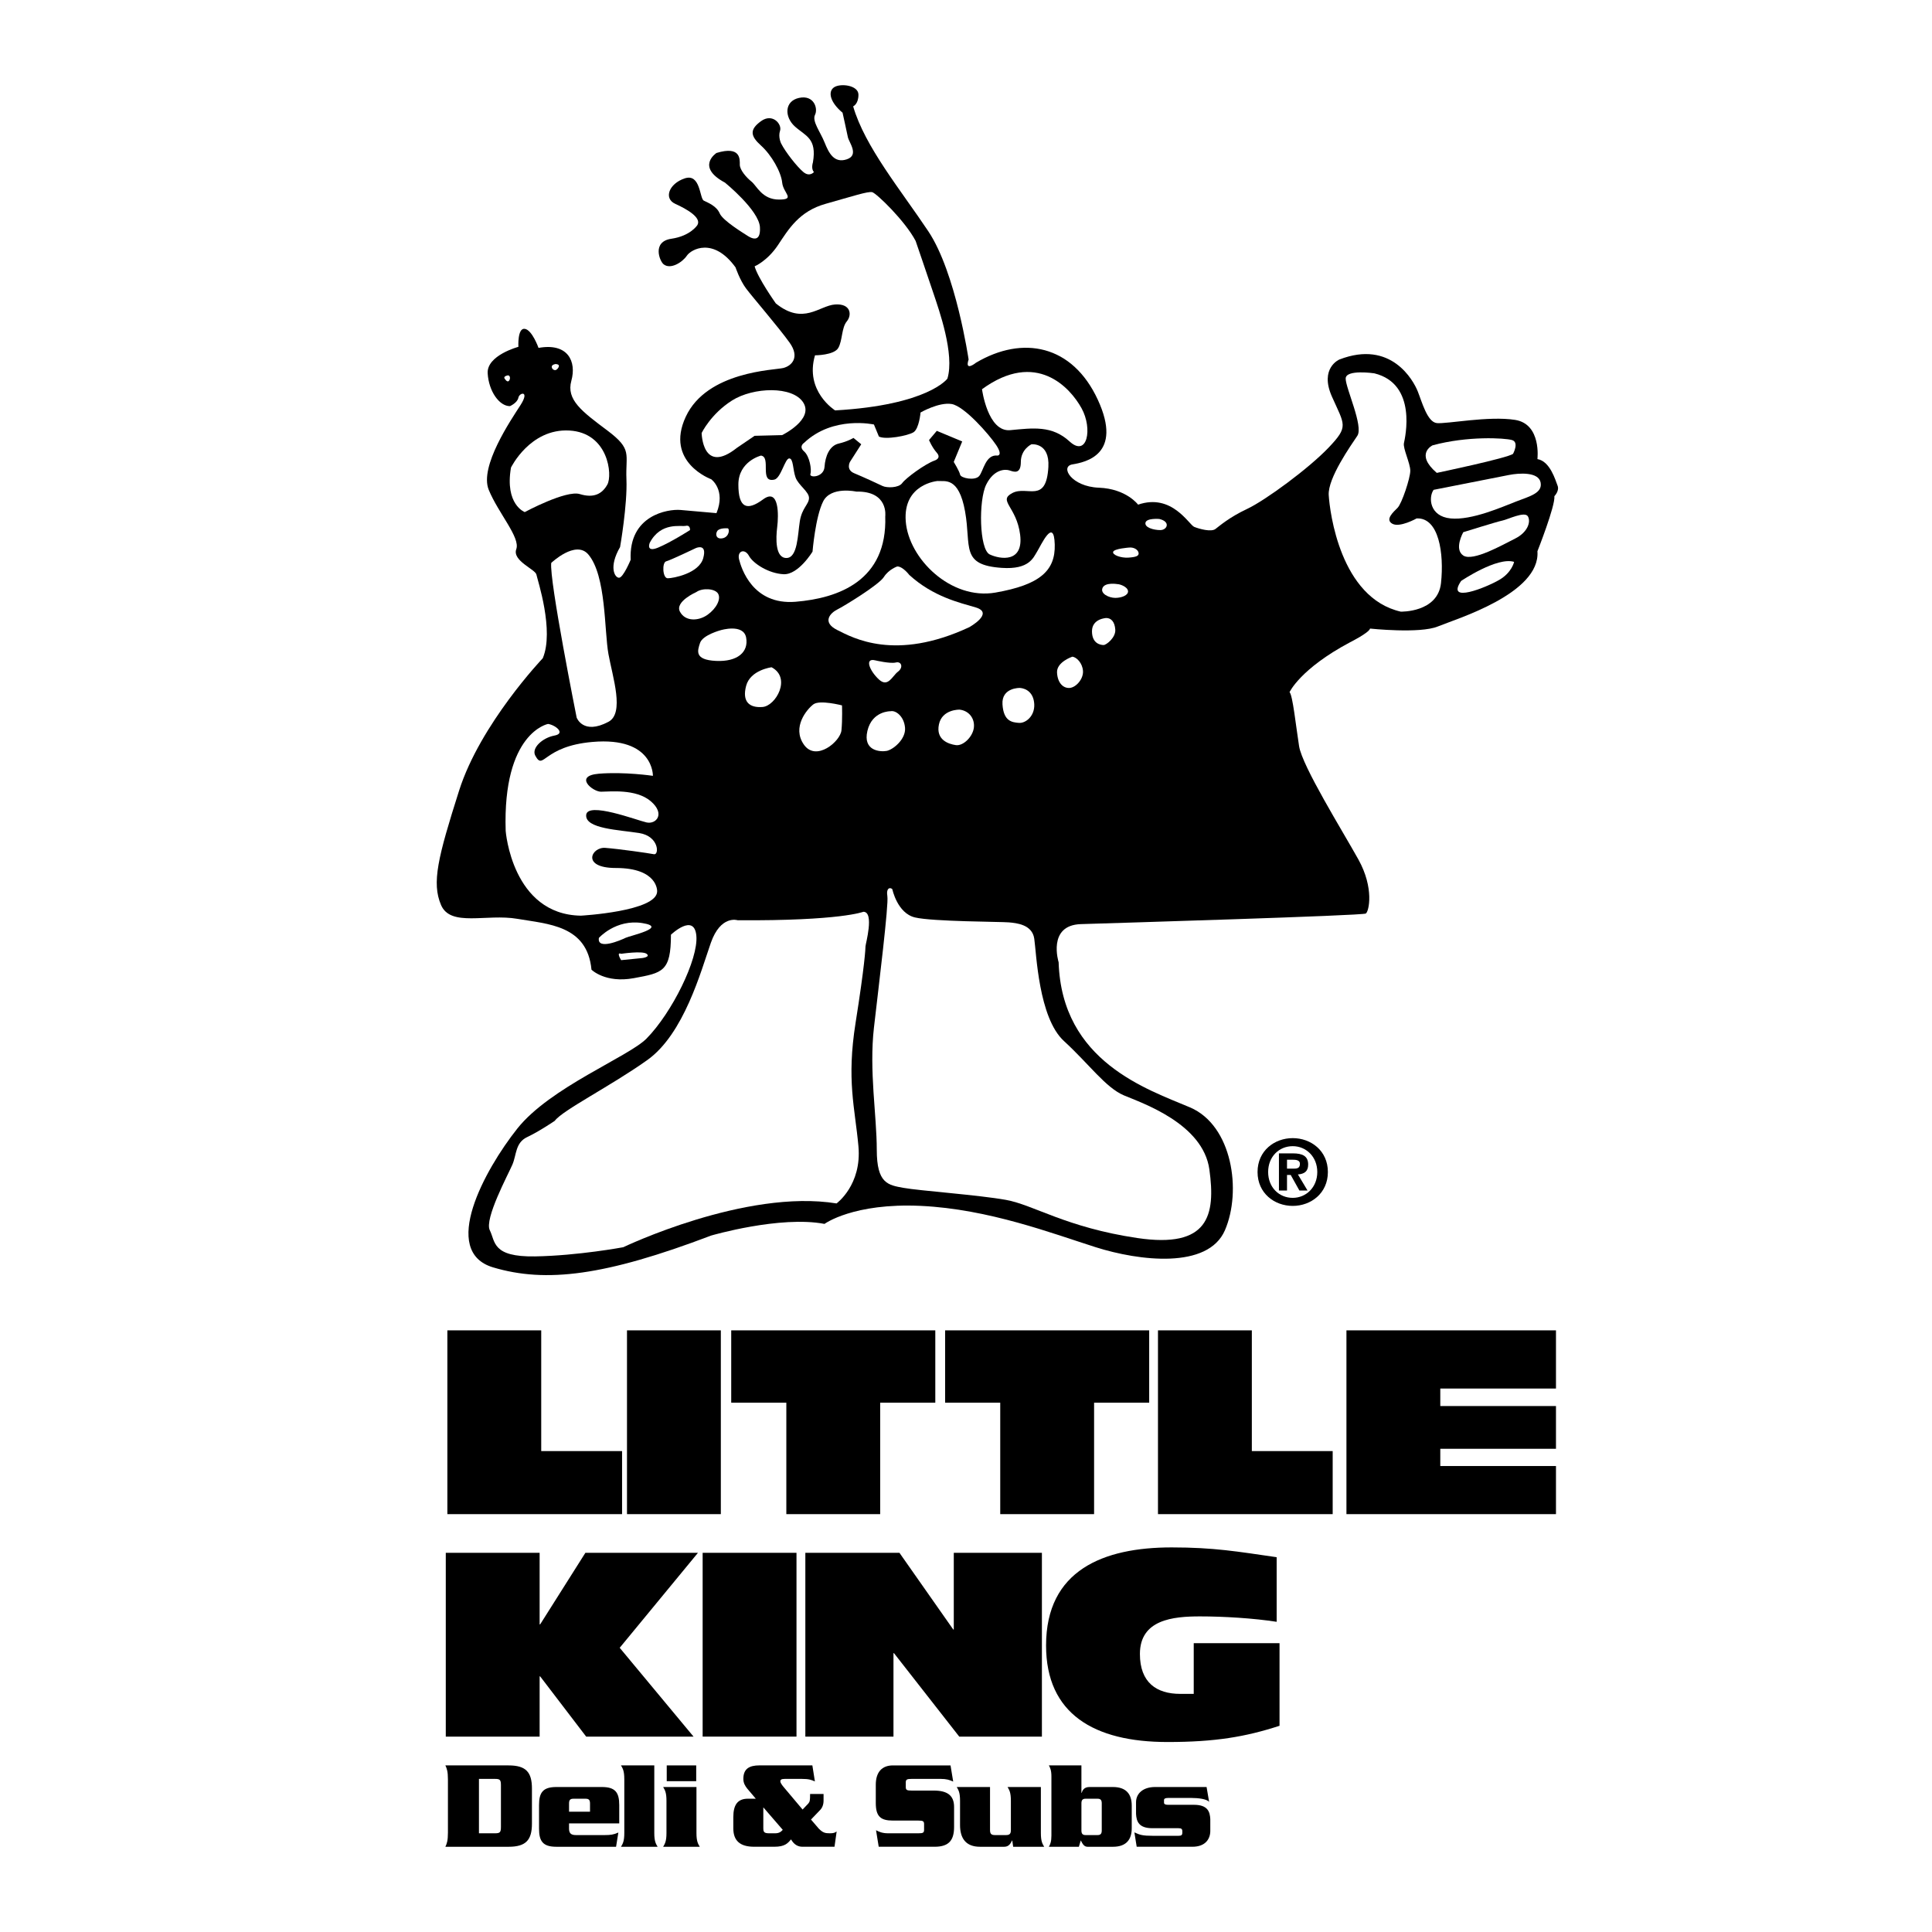 <?xml version="1.0" encoding="utf-8"?>
<!-- Generator: Adobe Illustrator 13.0.0, SVG Export Plug-In . SVG Version: 6.00 Build 14948)  -->
<!DOCTYPE svg PUBLIC "-//W3C//DTD SVG 1.0//EN" "http://www.w3.org/TR/2001/REC-SVG-20010904/DTD/svg10.dtd">
<svg version="1.0" id="Layer_1" xmlns="http://www.w3.org/2000/svg" xmlns:xlink="http://www.w3.org/1999/xlink" x="0px" y="0px"
	 width="192.756px" height="192.756px" viewBox="0 0 192.756 192.756" enable-background="new 0 0 192.756 192.756"
	 xml:space="preserve">
<g>
	<polygon fill-rule="evenodd" clip-rule="evenodd" fill="#FFFFFF" points="0,0 192.756,0 192.756,192.756 0,192.756 0,0 	"/>
	<polygon fill-rule="evenodd" clip-rule="evenodd" points="44.634,132.73 53.998,132.73 53.998,144.775 62.064,144.775 
		62.064,151.066 44.634,151.066 44.634,132.73 	"/>
	<polygon fill-rule="evenodd" clip-rule="evenodd" points="62.555,132.73 71.918,132.73 71.918,151.066 62.555,151.066 
		62.555,132.73 	"/>
	<polygon fill-rule="evenodd" clip-rule="evenodd" points="78.453,139.947 72.954,139.947 72.954,132.73 93.315,132.73 
		93.315,139.947 87.816,139.947 87.816,151.066 78.453,151.066 78.453,139.947 	"/>
	<polygon fill-rule="evenodd" clip-rule="evenodd" points="99.794,139.947 94.295,139.947 94.295,132.73 114.655,132.73 
		114.655,139.947 109.157,139.947 109.157,151.066 99.794,151.066 99.794,139.947 	"/>
	<polygon fill-rule="evenodd" clip-rule="evenodd" points="115.532,132.73 124.896,132.73 124.896,144.775 132.962,144.775 
		132.962,151.066 115.532,151.066 115.532,132.73 	"/>
	<polygon fill-rule="evenodd" clip-rule="evenodd" points="134.335,132.73 155.24,132.73 155.24,138.535 143.698,138.535 
		143.698,140.281 155.24,140.281 155.24,144.545 143.698,144.545 143.698,146.266 155.24,146.266 155.24,151.066 134.335,151.066 
		134.335,132.73 	"/>
	<polygon fill-rule="evenodd" clip-rule="evenodd" points="44.476,154.924 53.839,154.924 53.839,162.064 53.891,162.064 
		58.404,154.924 69.635,154.924 61.828,164.4 69.194,173.262 58.482,173.262 53.891,167.252 53.839,167.252 53.839,173.262 
		44.476,173.262 44.476,154.924 	"/>
	<polygon fill-rule="evenodd" clip-rule="evenodd" points="70.103,154.924 79.466,154.924 79.466,173.262 70.103,173.262 
		70.103,154.924 	"/>
	<polygon fill-rule="evenodd" clip-rule="evenodd" points="80.349,154.924 89.738,154.924 95.107,162.578 95.159,162.578 
		95.159,154.924 103.951,154.924 103.951,173.262 95.704,173.262 89.194,164.939 89.142,164.939 89.142,173.262 80.349,173.262 
		80.349,154.924 	"/>
	<path fill-rule="evenodd" clip-rule="evenodd" d="M127.658,172.182c-3.398,1.105-6.433,1.619-11.179,1.619
		c-7.314,0-12.113-2.801-12.113-9.631c0-7.525,5.732-9.785,12.527-9.785c4.229,0,6.562,0.412,10.479,0.977v6.445
		c-2.309-0.359-5.292-0.539-7.652-0.539c-2.671,0-5.991,0.309-5.991,3.75c0,2.85,1.66,3.98,4.021,3.98h1.349v-5.059h8.56V172.182
		L127.658,172.182z"/>
	<path fill-rule="evenodd" clip-rule="evenodd" d="M44.69,177.531c0-0.773-0.102-1.078-0.254-1.396h6.303
		c1.725,0,2.333,0.66,2.333,2.309v3.5c0,1.648-0.609,2.309-2.333,2.309h-6.303c0.152-0.316,0.254-0.621,0.254-1.395V177.531
		L44.69,177.531z"/>
	<path fill-rule="evenodd" clip-rule="evenodd" fill="#FFFFFF" d="M47.785,182.908h1.61c0.507,0,0.583-0.115,0.583-0.66v-4.109
		c0-0.545-0.076-0.658-0.583-0.658h-1.61V182.908L47.785,182.908z"/>
	<path fill-rule="evenodd" clip-rule="evenodd" d="M56.773,181.918v0.559c0.013,0.432,0.203,0.609,0.685,0.609h2.879
		c0.571,0,0.875-0.039,1.357-0.254l-0.229,1.42h-5.96c-1.345,0-1.725-0.559-1.725-1.801v-2.359c0-1.242,0.38-1.801,1.725-1.801
		h4.552c1.344,0,1.725,0.559,1.725,1.801v1.826H56.773L56.773,181.918z"/>
	<path fill-rule="evenodd" clip-rule="evenodd" fill="#FFFFFF" d="M58.866,180.752v-0.812c0-0.342-0.102-0.48-0.431-0.48h-1.23
		c-0.33,0-0.431,0.139-0.431,0.48v0.812H58.866L58.866,180.752z"/>
	<path fill-rule="evenodd" clip-rule="evenodd" d="M62.286,177.506c0-0.824-0.152-1.066-0.33-1.371h3.323v6.748
		c0,0.824,0.152,1.064,0.33,1.369h-3.652c0.178-0.305,0.33-0.545,0.33-1.369V177.506L62.286,177.506z"/>
	<path fill-rule="evenodd" clip-rule="evenodd" d="M66.494,179.66c0-0.824-0.152-1.064-0.33-1.369h3.322v4.592
		c0,0.824,0.152,1.064,0.33,1.369h-3.652c0.177-0.305,0.33-0.545,0.33-1.369V179.66L66.494,179.66z"/>
	<polygon fill-rule="evenodd" clip-rule="evenodd" points="69.461,176.135 69.461,177.709 66.52,177.709 66.52,176.135 
		69.461,176.135 	"/>
	<path fill-rule="evenodd" clip-rule="evenodd" d="M78.312,177.48c-0.368,0-0.457,0.088-0.457,0.254
		c0,0.102,0.114,0.303,0.317,0.545l1.902,2.258l0.571-0.598c0.152-0.189,0.178-0.291,0.178-0.951h1.344v0.66
		c0,0.418-0.14,0.736-0.355,0.951l-0.9,0.938l0.786,0.914c0.406,0.406,0.634,0.457,1.078,0.457c0.405,0,0.495-0.051,0.697-0.178
		l-0.215,1.521h-3.196c-0.443,0-0.837-0.203-1.141-0.736c-0.317,0.381-0.609,0.736-1.662,0.736h-2.016
		c-1.445,0-2.08-0.635-2.08-1.84v-1.115c0-1.23,0.431-1.838,1.458-1.838h0.786l-0.85-1.002c-0.215-0.268-0.393-0.559-0.393-0.977
		c0-0.99,0.571-1.346,1.61-1.346h5.275l0.254,1.6c-0.355-0.152-0.571-0.254-1.37-0.254H78.312L78.312,177.48z"/>
	<path fill-rule="evenodd" clip-rule="evenodd" fill="#FFFFFF" d="M76.156,182.375c0,0.393,0.063,0.533,0.583,0.533h0.596
		c0.418,0,0.596-0.166,0.761-0.344l-1.94-2.244V182.375L76.156,182.375z"/>
	<path fill-rule="evenodd" clip-rule="evenodd" d="M95.1,177.746c-0.38-0.164-0.659-0.266-1.255-0.266h-2.879
		c-0.481,0-0.596,0.062-0.596,0.355v0.455c0,0.305,0.114,0.355,0.596,0.355h2.194c1.319,0,2.029,0.457,2.029,1.637v1.979
		c0,1.279-0.457,1.99-1.94,1.99h-5.58l-0.267-1.648c0.304,0.152,0.609,0.305,1.217,0.305h2.993c0.482,0,0.583-0.051,0.583-0.355
		v-0.559c0-0.291-0.102-0.355-0.583-0.355h-2.523c-1.23,0-1.712-0.404-1.712-1.762v-1.814c0-1.268,0.622-1.928,1.712-1.928h5.745
		L95.1,177.746L95.1,177.746z"/>
	<path fill-rule="evenodd" clip-rule="evenodd" d="M101.084,184.252l-0.089-0.621h-0.025c-0.14,0.305-0.33,0.621-0.773,0.621h-2.422
		c-1.408,0-1.991-0.838-1.991-2.168v-2.424c0-0.824-0.152-1.064-0.33-1.369h3.322v4.299c0,0.369,0.127,0.496,0.495,0.496h1.091
		c0.367,0,0.494-0.127,0.494-0.496v-2.93c0-0.824-0.152-1.064-0.33-1.369h3.323v4.592c0,0.824,0.151,1.064,0.329,1.369H101.084
		L101.084,184.252z"/>
	<path fill-rule="evenodd" clip-rule="evenodd" d="M104.646,184.252c0.14-0.24,0.254-0.508,0.254-1.115v-5.885
		c0-0.609-0.114-0.875-0.254-1.117h3.247v2.74h0.024c0.077-0.24,0.229-0.584,0.774-0.584h2.346c1.37,0,1.877,0.762,1.877,1.852
		v2.258c0,1.09-0.507,1.852-1.877,1.852h-2.523c-0.317,0-0.47-0.203-0.685-0.635l-0.19,0.635H104.646L104.646,184.252z"/>
	<path fill-rule="evenodd" clip-rule="evenodd" fill="#FFFFFF" d="M107.894,182.629c0,0.33,0.126,0.457,0.418,0.457h1.192
		c0.292,0,0.418-0.127,0.418-0.457v-2.715c0-0.33-0.126-0.455-0.418-0.455h-1.192c-0.292,0-0.418,0.125-0.418,0.455V182.629
		L107.894,182.629z"/>
	<path fill-rule="evenodd" clip-rule="evenodd" d="M119.128,180.066c1.369,0,1.585,0.697,1.623,1.42v1.193
		c0,0.76-0.456,1.572-1.788,1.572h-5.555l-0.229-1.434c0.546,0.254,0.812,0.342,1.864,0.342h2.523c0.305,0,0.394-0.074,0.394-0.316
		v-0.127c0-0.24-0.089-0.316-0.394-0.316h-2.6c-1.369,0-1.585-0.697-1.623-1.434v-1.154c0-0.912,0.748-1.521,1.89-1.521h5.148
		l0.254,1.484c-0.24-0.293-1.078-0.393-1.775-0.393h-2.32c-0.292,0-0.406,0.076-0.406,0.215v0.254c0,0.139,0.114,0.215,0.406,0.215
		H119.128L119.128,180.066z"/>
	<path fill-rule="evenodd" clip-rule="evenodd" d="M66.199,26.36c0.703,0.576,1.902-0.211,2.325-0.846
		c0.423-0.634,2.642-1.902,4.861,1.163c0,0,0.423,1.269,1.057,2.114c0.634,0.845,3.276,3.911,4.333,5.39
		c1.057,1.479,0.211,2.325-0.634,2.536c-0.845,0.211-7.609,0.317-9.723,4.862c-2.113,4.544,2.537,6.235,2.537,6.235
		s1.48,1.057,0.528,3.382c0,0-2.325-0.211-3.593-0.317c-1.268-0.105-5.178,0.529-4.967,4.967c0,0-0.74,1.796-1.163,1.796
		c-0.423,0-1.057-1.057,0.105-3.064c0,0,0.74-4.228,0.634-6.764c-0.105-2.536,0.634-2.959-1.902-4.861s-4.122-3.065-3.593-4.967
		c0.528-1.903-0.317-3.805-3.276-3.276c0,0-0.634-1.797-1.374-1.902c-0.74-0.105-0.634,1.796-0.634,1.796s-3.17,0.846-3.065,2.642
		c0.106,1.797,1.163,3.276,2.22,3.276c0,0,0.739-0.317,0.845-0.846c0.105-0.528,1.163-0.74,0.211,0.74
		c-0.951,1.479-4.122,6.129-3.17,8.455s3.17,4.756,2.748,5.918c-0.423,1.162,1.902,2.008,2.008,2.536
		c0.106,0.528,1.797,5.601,0.634,8.349c0,0-6.235,6.552-8.349,13.21s-2.748,9.194-1.797,11.414c0.952,2.219,4.545,0.845,7.609,1.374
		c3.065,0.528,6.976,0.634,7.398,5.073c0,0,1.374,1.374,4.228,0.846c2.854-0.529,3.699-0.635,3.699-4.333
		c0,0,2.325-2.22,2.536,0.106c0.211,2.325-2.426,7.667-4.967,10.251c-1.792,1.822-9.617,4.861-12.894,8.982
		c-3.276,4.123-7.715,12.26-2.431,13.846c5.285,1.584,11.203,0.846,21.771-3.172c0,0,6.869-2.008,11.308-1.162
		c0,0,2.854-2.113,9.617-1.797c6.764,0.318,13.104,2.748,17.438,4.123c4.333,1.373,11.203,2.219,12.894-1.691
		c1.691-3.91,0.74-10.463-3.487-12.26s-12.788-4.545-13.104-14.479c0,0-1.163-3.699,2.219-3.805
		c3.382-0.105,28.112-0.845,28.43-1.057c0.316-0.211,0.845-2.537-0.74-5.39c-1.586-2.853-5.602-9.3-5.919-11.308
		c-0.316-2.008-0.634-5.073-0.95-5.39c0,0,1.057-2.325,6.023-4.967c0,0,1.902-0.951,2.008-1.374c0,0,4.968,0.529,6.764-0.211
		c1.797-0.74,10.252-3.276,9.935-7.504c0,0,1.797-4.544,1.691-5.495c0,0,0.528-0.528,0.316-1.057
		c-0.211-0.528-0.739-2.431-2.008-2.642c0,0,0.423-3.487-2.22-3.91c-2.642-0.423-6.869,0.423-7.82,0.317
		c-0.951-0.105-1.479-2.113-1.902-3.17c-0.423-1.057-2.642-5.179-7.82-3.171c0,0-2.008,0.846-0.74,3.699
		c1.269,2.854,1.691,2.959-0.316,5.073c-2.009,2.113-6.342,5.284-8.138,6.129c-1.797,0.845-2.748,1.691-3.171,2.008
		s-1.585,0-2.113-0.211c-0.528-0.211-2.22-3.382-5.602-2.219c0,0-1.162-1.585-3.91-1.691s-3.91-2.114-2.643-2.325
		c1.269-0.211,5.073-0.951,2.537-6.447c-2.537-5.495-7.504-6.447-12.153-3.699c0,0-1.163,0.951-0.74-0.317
		c0,0-1.268-8.666-4.016-12.788c-2.748-4.122-6.341-8.455-7.503-12.471c0,0,0.528-0.211,0.528-1.163c0-0.951-1.796-1.162-2.43-0.74
		c-0.634,0.423-0.423,1.48,0.845,2.537c0,0,0.422,1.902,0.528,2.431c0.105,0.528,1.163,1.796-0.106,2.22
		c-1.268,0.422-1.796-0.634-2.219-1.691c-0.423-1.057-1.268-2.113-0.951-2.748c0.317-0.634-0.105-2.008-1.585-1.691
		c-1.48,0.317-1.48,1.902-0.423,2.854c1.057,0.951,2.219,1.163,1.797,3.593c0,0-0.211,0.634,0.105,0.951c0,0-0.423,0.528-1.057,0
		c-0.634-0.528-1.796-2.008-2.219-2.854c0,0-0.317-0.634-0.106-1.269c0.212-0.634-0.739-1.796-1.902-0.951
		c-1.163,0.845-1.057,1.479,0,2.431c1.057,0.951,2.008,2.642,2.114,3.699c0.105,1.057,1.374,1.691-0.317,1.691
		s-2.219-1.374-2.748-1.796c-0.528-0.423-1.163-1.163-1.163-1.691s0.105-1.902-2.325-1.163c0,0-2.113,1.374,0.846,2.959
		c0,0,3.382,2.748,3.487,4.439c0.106,1.691-0.951,1.057-1.268,0.845c-0.317-0.211-2.431-1.479-2.748-2.219
		c-0.317-0.74-1.163-1.057-1.585-1.269c-0.423-0.211-0.317-2.748-1.902-2.219c-1.585,0.528-2.113,2.007-0.951,2.536
		c1.163,0.528,2.642,1.374,2.219,2.114c0,0-0.669,1.092-2.606,1.374C65.037,24.106,65.811,26.043,66.199,26.36L66.199,26.36z"/>
	<path fill-rule="evenodd" clip-rule="evenodd" fill="#FFFFFF" d="M91.352,24.036c0,0,1.268,3.699,1.797,5.284
		c0.528,1.585,2.114,6.024,1.374,8.455c0,0-1.902,2.643-11.202,3.171c0,0-3.065-1.902-2.008-5.496c0,0,1.903,0,2.325-0.74
		c0.423-0.74,0.317-2.008,0.845-2.642c0.529-0.634,0.423-1.797-1.162-1.691c-1.585,0.105-3.171,2.114-5.918-0.106
		c0,0-1.797-2.536-2.114-3.699c0,0,1.269-0.529,2.325-2.114c1.057-1.585,2.114-3.382,4.756-4.122s4.227-1.268,4.65-1.163
		S90.295,22.027,91.352,24.036L91.352,24.036z"/>
	<path fill-rule="evenodd" clip-rule="evenodd" fill="#FFFFFF" d="M70.003,43.199c0,0,0.07,4.228,3.523,1.48l1.761-1.198l2.748-0.07
		c0,0,3.17-1.55,2.113-3.241c-1.057-1.69-5.002-1.55-7.116-0.211C70.919,41.297,70.003,43.199,70.003,43.199L70.003,43.199z"/>
	<path fill-rule="evenodd" clip-rule="evenodd" fill="#FFFFFF" d="M97.975,38.831c0,0,0.563,4.298,2.817,4.086
		c2.255-0.211,4.157-0.493,5.919,1.127c1.762,1.62,2.325-1.268,1.197-3.312C106.781,38.69,103.399,34.885,97.975,38.831
		L97.975,38.831z"/>
	<path fill-rule="evenodd" clip-rule="evenodd" fill="#FFFFFF" d="M80.22,44.186c0,0-0.564,0.353,0,0.846
		c0.563,0.493,0.775,1.832,0.634,2.254c-0.141,0.423,1.338,0.353,1.409-0.705c0.071-1.057,0.494-2.113,1.409-2.325
		c0.916-0.211,1.479-0.564,1.479-0.564l0.775,0.634l-1.127,1.761c0,0-0.423,0.775,0.423,1.127c0.845,0.352,2.396,1.057,2.818,1.268
		c0.423,0.211,1.621,0.211,1.973-0.282c0.352-0.493,2.254-1.902,3.241-2.255c0,0,0.705-0.211,0.211-0.775
		c-0.493-0.563-0.775-1.268-0.775-1.268l0.775-0.916l2.536,1.057l-0.845,2.043c0,0,0.563,0.916,0.634,1.268
		c0.07,0.353,1.479,0.634,1.902,0.141c0.422-0.493,0.634-2.184,1.832-2.043c0,0,0.563,0-0.141-1.057
		c-0.705-1.057-3.171-3.875-4.439-4.086c-1.268-0.211-3.1,0.846-3.1,0.846s-0.141,1.621-0.705,1.973s-2.818,0.775-3.452,0.422
		l-0.493-1.197C87.195,42.354,83.108,41.438,80.22,44.186L80.22,44.186z"/>
	<path fill-rule="evenodd" clip-rule="evenodd" fill="#FFFFFF" d="M85.434,49.047c0,0-2.537-0.564-3.312,0.986
		c-0.774,1.55-1.056,5.003-1.056,5.003s-1.41,2.325-2.889,2.254s-3.029-1.057-3.453-1.832c-0.422-0.775-1.197-0.493-0.986,0.353
		s1.338,4.58,5.636,4.227c4.298-0.352,9.159-2.113,8.948-8.525C88.322,51.513,88.674,48.977,85.434,49.047L85.434,49.047z"/>
	<path fill-rule="evenodd" clip-rule="evenodd" fill="#FFFFFF" d="M93.536,47.99c0,0-3.452,0.282-3.17,4.016
		c0.282,3.734,4.509,7.891,8.948,7.116c4.438-0.775,5.988-2.184,5.918-4.791c-0.076-2.818-1.382,0.104-1.762,0.705
		c-0.376,0.595-0.773,1.807-3.522,1.621c-4.157-0.282-3.03-2.114-3.664-5.637C95.649,47.497,94.24,48.061,93.536,47.99L93.536,47.99
		z"/>
	<path fill-rule="evenodd" clip-rule="evenodd" fill="#FFFFFF" d="M75.922,45.454c0,0-2.254,0.564-2.254,2.889
		c0,2.325,0.845,2.678,2.466,1.48c1.62-1.198,1.55,1.621,1.409,2.748c-0.141,1.127-0.211,3.1,0.916,3.1
		c1.127,0,1.127-2.325,1.339-3.664s0.916-1.691,0.916-2.325s-1.057-1.268-1.339-2.043s-0.211-1.902-0.634-1.902
		s-0.828,1.965-1.48,2.113C75.71,48.202,76.979,45.595,75.922,45.454L75.922,45.454z"/>
	<path fill-rule="evenodd" clip-rule="evenodd" fill="#FFFFFF" d="M102.906,44.327c0,0-1.057,0.493-1.057,1.761
		s-0.705,0.986-1.128,0.846c-0.422-0.141-1.55-0.141-2.324,1.409c-0.775,1.55-0.705,6.482,0.352,6.976
		c1.058,0.493,3.382,0.845,3.03-1.973c-0.353-2.818-2.255-3.382-0.775-4.157s3.38,1.127,3.593-2.607
		C104.738,44.115,102.906,44.327,102.906,44.327L102.906,44.327z"/>
	<path fill-rule="evenodd" clip-rule="evenodd" fill="#FFFFFF" d="M89.52,56.515c0,0-0.846,0.282-1.339,1.057
		s-3.946,2.889-4.65,3.241c-0.705,0.353-1.55,1.269,0,2.043c1.55,0.775,5.777,3.17,13.175-0.282c0,0,2.537-1.409,0.634-1.973
		c-1.606-0.476-4.227-1.057-6.623-3.241C90.718,57.361,90.083,56.515,89.52,56.515L89.52,56.515z"/>
	<path fill-rule="evenodd" clip-rule="evenodd" fill="#FFFFFF" d="M87.335,65.886c0,0,1.48,0.352,2.043,0.211
		c0.563-0.141,0.775,0.494,0.211,0.917c-0.563,0.422-0.987,1.62-1.902,0.775C86.772,66.943,86.208,65.604,87.335,65.886
		L87.335,65.886z"/>
	<path fill-rule="evenodd" clip-rule="evenodd" fill="#FFFFFF" d="M72.61,52.711c0,0-0.845-0.071-1.057,0.282
		s-0.071,0.845,0.563,0.705C72.751,53.556,72.822,52.781,72.61,52.711L72.61,52.711z"/>
	<path fill-rule="evenodd" clip-rule="evenodd" fill="#FFFFFF" d="M86.138,90.968c0,0-2.254,0.916-12.541,0.846
		c0,0-1.691-0.563-2.677,2.254c-0.986,2.818-2.677,9.088-6.341,11.695c-3.664,2.607-8.454,5.002-9.229,6.061
		c0,0-1.55,1.057-2.748,1.619c-1.198,0.564-1.057,1.762-1.479,2.748c-0.423,0.986-2.819,5.426-2.255,6.553
		c0.563,1.127,0.211,2.678,4.509,2.607c4.298-0.072,8.807-0.916,8.807-0.916s12.189-5.848,21.278-4.369c0,0,2.537-1.832,2.184-5.707
		c-0.352-3.875-1.198-6.553-0.282-12.33c0.916-5.777,0.986-7.397,0.986-7.609C86.349,94.209,87.265,90.968,86.138,90.968
		L86.138,90.968z"/>
	<path fill-rule="evenodd" clip-rule="evenodd" fill="#FFFFFF" d="M89.027,88.714c0,0,0.493,2.396,2.254,2.818
		c1.761,0.422,8.596,0.422,9.37,0.493c0.775,0.07,2.325,0.211,2.536,1.621c0.212,1.409,0.424,7.891,2.96,10.215
		c2.536,2.326,4.156,4.65,5.988,5.426s7.892,2.818,8.525,7.396c0.634,4.58-0.07,7.893-7.187,6.836s-10.357-3.312-13.104-3.805
		c-2.748-0.494-8.667-0.916-10.216-1.199c-1.55-0.281-2.677-0.422-2.677-3.803c0-3.383-0.775-7.893-0.282-12.189
		c0.493-4.299,1.479-12.259,1.338-13.105C88.393,88.573,88.815,88.502,89.027,88.714L89.027,88.714z"/>
	<path fill-rule="evenodd" clip-rule="evenodd" fill="#FFFFFF" d="M137.112,37.246c0,0-2.854-0.422-2.854,0.528
		c0,0.952,1.797,4.756,1.163,5.707c-0.635,0.951-2.96,4.228-2.854,5.918c0.105,1.691,1.162,10.251,7.187,11.625
		c0,0,3.698,0.105,4.016-2.854c0.316-2.959-0.211-6.553-2.431-6.447c0,0-1.691,0.951-2.431,0.528s0.105-1.163,0.528-1.585
		s1.269-2.959,1.269-3.699s-0.74-2.219-0.635-2.748C140.178,43.692,141.445,38.302,137.112,37.246L137.112,37.246z"/>
	<path fill-rule="evenodd" clip-rule="evenodd" fill="#FFFFFF" d="M143.348,47.18c0,0,7.081-1.48,7.609-1.902
		c0,0,0.634-1.163-0.105-1.374c-0.74-0.211-4.438-0.423-7.927,0.528C142.925,44.432,141.129,45.278,143.348,47.18L143.348,47.18z"/>
	<path fill-rule="evenodd" clip-rule="evenodd" fill="#FFFFFF" d="M143.031,48.871c0,0,6.446-1.269,7.503-1.479
		c1.057-0.211,2.959-0.317,3.171,0.739c0.211,1.057-1.057,1.375-2.431,1.902c-1.374,0.529-4.439,1.902-6.553,1.691
		C142.608,51.513,142.502,49.611,143.031,48.871L143.031,48.871z"/>
	<path fill-rule="evenodd" clip-rule="evenodd" fill="#FFFFFF" d="M145.99,53.098c0,0,3.382-1.057,3.91-1.163
		c0.528-0.105,2.219-0.951,2.536-0.422s0,1.585-1.269,2.219c-1.268,0.634-4.227,2.325-5.178,1.691
		C145.039,54.79,145.99,53.098,145.99,53.098L145.99,53.098z"/>
	<path fill-rule="evenodd" clip-rule="evenodd" fill="#FFFFFF" d="M145.778,57.96c0,0,3.594-2.431,5.284-1.902
		c0,0-0.211,1.057-1.479,1.796C148.315,58.594,144.193,60.285,145.778,57.96L145.778,57.96z"/>
	<path fill-rule="evenodd" clip-rule="evenodd" fill="#FFFFFF" d="M50.98,46.652c0,0,1.902-3.91,5.812-3.699
		c3.911,0.211,4.333,4.439,3.805,5.39c-0.528,0.952-1.374,1.374-2.748,0.952c-1.374-0.423-5.495,1.796-5.495,1.796
		S50.347,50.351,50.98,46.652L50.98,46.652z"/>
	<path fill-rule="evenodd" clip-rule="evenodd" fill="#FFFFFF" d="M54.997,56.163c0,0,2.442-2.324,3.699-0.845
		c1.797,2.113,1.585,7.609,2.008,9.934c0.422,2.325,1.625,5.902,0,6.764c-2.537,1.345-3.171-0.423-3.171-0.423
		S54.785,57.854,54.997,56.163L54.997,56.163z"/>
	<path fill-rule="evenodd" clip-rule="evenodd" fill="#FFFFFF" d="M59.752,93.575c0,0,1.691-1.902,4.333-1.479
		c2.643,0.423-1.268,1.269-1.69,1.479C61.972,93.787,59.541,94.843,59.752,93.575L59.752,93.575z"/>
	<path fill-rule="evenodd" clip-rule="evenodd" fill="#FFFFFF" d="M61.972,95.161c0,0,2.113-0.317,2.537,0
		c0.422,0.317-0.423,0.423-0.423,0.423l-2.113,0.211C61.972,95.795,61.443,94.949,61.972,95.161L61.972,95.161z"/>
	<path fill-rule="evenodd" clip-rule="evenodd" fill="#FFFFFF" d="M54.679,72.227c0,0-4.544,0.846-4.227,10.674
		c0,0,0.634,8.349,7.503,8.455c0,0,7.609-0.423,7.609-2.431c0,0,0.105-2.325-4.122-2.325c-3.494,0-2.431-2.114-1.057-2.008
		c1.374,0.105,4.333,0.528,4.861,0.634c0.528,0.105,0.528-1.797-1.479-2.114c-2.008-0.317-5.39-0.423-5.284-1.797
		c0.106-1.374,5.073,0.528,6.024,0.74c0.951,0.211,1.902-0.845,0.422-2.114c-1.479-1.268-4.122-0.951-4.967-0.951
		c-0.845,0-2.748-1.585-0.211-1.796c2.537-0.211,5.39,0.211,5.39,0.211s0.105-3.911-6.024-3.382
		c-4.977,0.429-4.865,2.918-5.707,1.374c-0.419-0.771,0.74-1.796,1.902-2.008S55.419,72.333,54.679,72.227L54.679,72.227z"/>
	<path fill-rule="evenodd" clip-rule="evenodd" fill="#FFFFFF" d="M50.637,37.457c0,0-0.45,0.08-0.291,0.317
		c0.158,0.238,0.343,0.396,0.475,0.159C50.954,37.695,50.848,37.404,50.637,37.457L50.637,37.457z"/>
	<path fill-rule="evenodd" clip-rule="evenodd" fill="#FFFFFF" d="M55.419,36.321c0,0-0.37,0.053-0.37,0.265
		s0.185,0.343,0.343,0.343c0.159,0,0.396-0.291,0.37-0.449S55.419,36.321,55.419,36.321L55.419,36.321z"/>
	<path fill-rule="evenodd" clip-rule="evenodd" fill="#FFFFFF" d="M68.841,52.887c0,0,0.053-0.528-0.423-0.423
		c-0.476,0.105-2.483-0.423-3.593,1.691c0,0-0.423,1.004,0.845,0.475C66.939,54.102,68.841,52.887,68.841,52.887L68.841,52.887z"/>
	<path fill-rule="evenodd" clip-rule="evenodd" fill="#FFFFFF" d="M69.422,54.684c0,0-2.537,1.215-2.959,1.321
		c-0.423,0.105-0.37,1.69,0.158,1.69s3.118-0.475,3.54-2.008C70.585,54.155,69.422,54.684,69.422,54.684L69.422,54.684z"/>
	<path fill-rule="evenodd" clip-rule="evenodd" fill="#FFFFFF" d="M69.475,59.069c0,0-2.167,0.951-1.638,1.956
		c0.529,1.003,1.85,0.951,2.748,0.317c0.898-0.634,1.374-1.585,1.057-2.114S70.056,58.647,69.475,59.069L69.475,59.069z"/>
	<path fill-rule="evenodd" clip-rule="evenodd" fill="#FFFFFF" d="M71.906,62.874c0,0-1.797,0.476-2.061,1.268
		c-0.264,0.793-0.581,1.691,1.585,1.797c2.167,0.105,3.276-0.898,3.012-2.325C74.178,62.187,71.906,62.874,71.906,62.874
		L71.906,62.874z"/>
	<path fill-rule="evenodd" clip-rule="evenodd" fill="#FFFFFF" d="M76.979,66.573c0,0-2.113,0.264-2.536,1.849
		c-0.423,1.585,0.317,2.219,1.638,2.114C77.401,70.431,78.987,67.63,76.979,66.573L76.979,66.573z"/>
	<path fill-rule="evenodd" clip-rule="evenodd" fill="#FFFFFF" d="M84.006,70.377c0,0-2.219-0.581-2.853-0.105
		c-0.634,0.476-2.167,2.272-0.951,4.016c1.215,1.744,3.646-0.317,3.751-1.427C84.06,71.751,84.006,70.377,84.006,70.377
		L84.006,70.377z"/>
	<path fill-rule="evenodd" clip-rule="evenodd" fill="#FFFFFF" d="M88.868,70.958c0,0-1.85-0.053-2.325,1.956
		s1.268,2.114,1.902,2.008c0.634-0.106,1.955-1.163,1.85-2.325C90.189,71.435,89.344,70.853,88.868,70.958L88.868,70.958z"/>
	<path fill-rule="evenodd" clip-rule="evenodd" fill="#FFFFFF" d="M95.737,70.801c0,0-1.744-0.053-2.061,1.479
		c-0.317,1.533,0.951,1.956,1.691,2.061s1.691-0.846,1.796-1.744C97.27,71.699,96.688,70.906,95.737,70.801L95.737,70.801z"/>
	<path fill-rule="evenodd" clip-rule="evenodd" fill="#FFFFFF" d="M101.762,68.634c0,0-1.85-0.053-1.744,1.638
		s0.951,1.797,1.638,1.85c0.688,0.053,1.585-0.687,1.532-1.85S102.396,68.687,101.762,68.634L101.762,68.634z"/>
	<path fill-rule="evenodd" clip-rule="evenodd" fill="#FFFFFF" d="M106.992,65.516c0,0-1.585,0.528-1.532,1.585
		c0.054,1.057,0.635,1.586,1.269,1.533c0.634-0.053,1.374-0.898,1.321-1.691S107.415,65.569,106.992,65.516L106.992,65.516z"/>
	<path fill-rule="evenodd" clip-rule="evenodd" fill="#FFFFFF" d="M110.375,61.659c0,0-1.428,0.053-1.428,1.321
		c0,1.268,0.898,1.374,1.163,1.374s1.216-0.74,1.162-1.532C111.22,62.028,110.85,61.659,110.375,61.659L110.375,61.659z"/>
	<path fill-rule="evenodd" clip-rule="evenodd" fill="#FFFFFF" d="M111.484,58.277c0,0-1.216-0.211-1.479,0.37
		c-0.265,0.581,0.634,1.004,1.268,1.004c0.635,0,1.321-0.264,1.269-0.687C112.488,58.542,111.748,58.277,111.484,58.277
		L111.484,58.277z"/>
	<path fill-rule="evenodd" clip-rule="evenodd" fill="#FFFFFF" d="M112.646,54.63c0,0-1.479,0.106-1.585,0.423
		c-0.105,0.317,0.793,0.634,1.532,0.581s1.057-0.159,1.004-0.476S113.122,54.578,112.646,54.63L112.646,54.63z"/>
	<path fill-rule="evenodd" clip-rule="evenodd" fill="#FFFFFF" d="M115.659,51.777c0,0-1.269-0.106-1.374,0.37
		c-0.106,0.476,0.792,0.74,1.479,0.74C116.451,52.887,116.821,52.042,115.659,51.777L115.659,51.777z"/>
	<path fill-rule="evenodd" clip-rule="evenodd" d="M125.466,116.932c0-2.125,1.691-3.381,3.509-3.381s3.508,1.256,3.508,3.381
		c0,2.123-1.69,3.381-3.508,3.381S125.466,119.055,125.466,116.932L125.466,116.932z"/>
	<path fill-rule="evenodd" clip-rule="evenodd" fill="#FFFFFF" d="M128.975,114.354c-1.363,0-2.452,1.047-2.452,2.578
		s1.089,2.578,2.452,2.578c1.331,0,2.451-1.047,2.451-2.578S130.306,114.354,128.975,114.354L128.975,114.354z"/>
	<path fill-rule="evenodd" clip-rule="evenodd" d="M128.404,118.781h-0.804v-3.709h1.396c0.961,0,1.521,0.273,1.521,1.119
		c0,0.688-0.402,0.941-1.025,0.982l0.962,1.607h-0.813l-0.867-1.555h-0.369V118.781L128.404,118.781z"/>
	<path fill-rule="evenodd" clip-rule="evenodd" fill="#FFFFFF" d="M129.102,116.594c0.359,0,0.592-0.074,0.592-0.486
		c0-0.381-0.434-0.402-0.729-0.402h-0.56v0.889H129.102L129.102,116.594z"/>
</g>
</svg>
